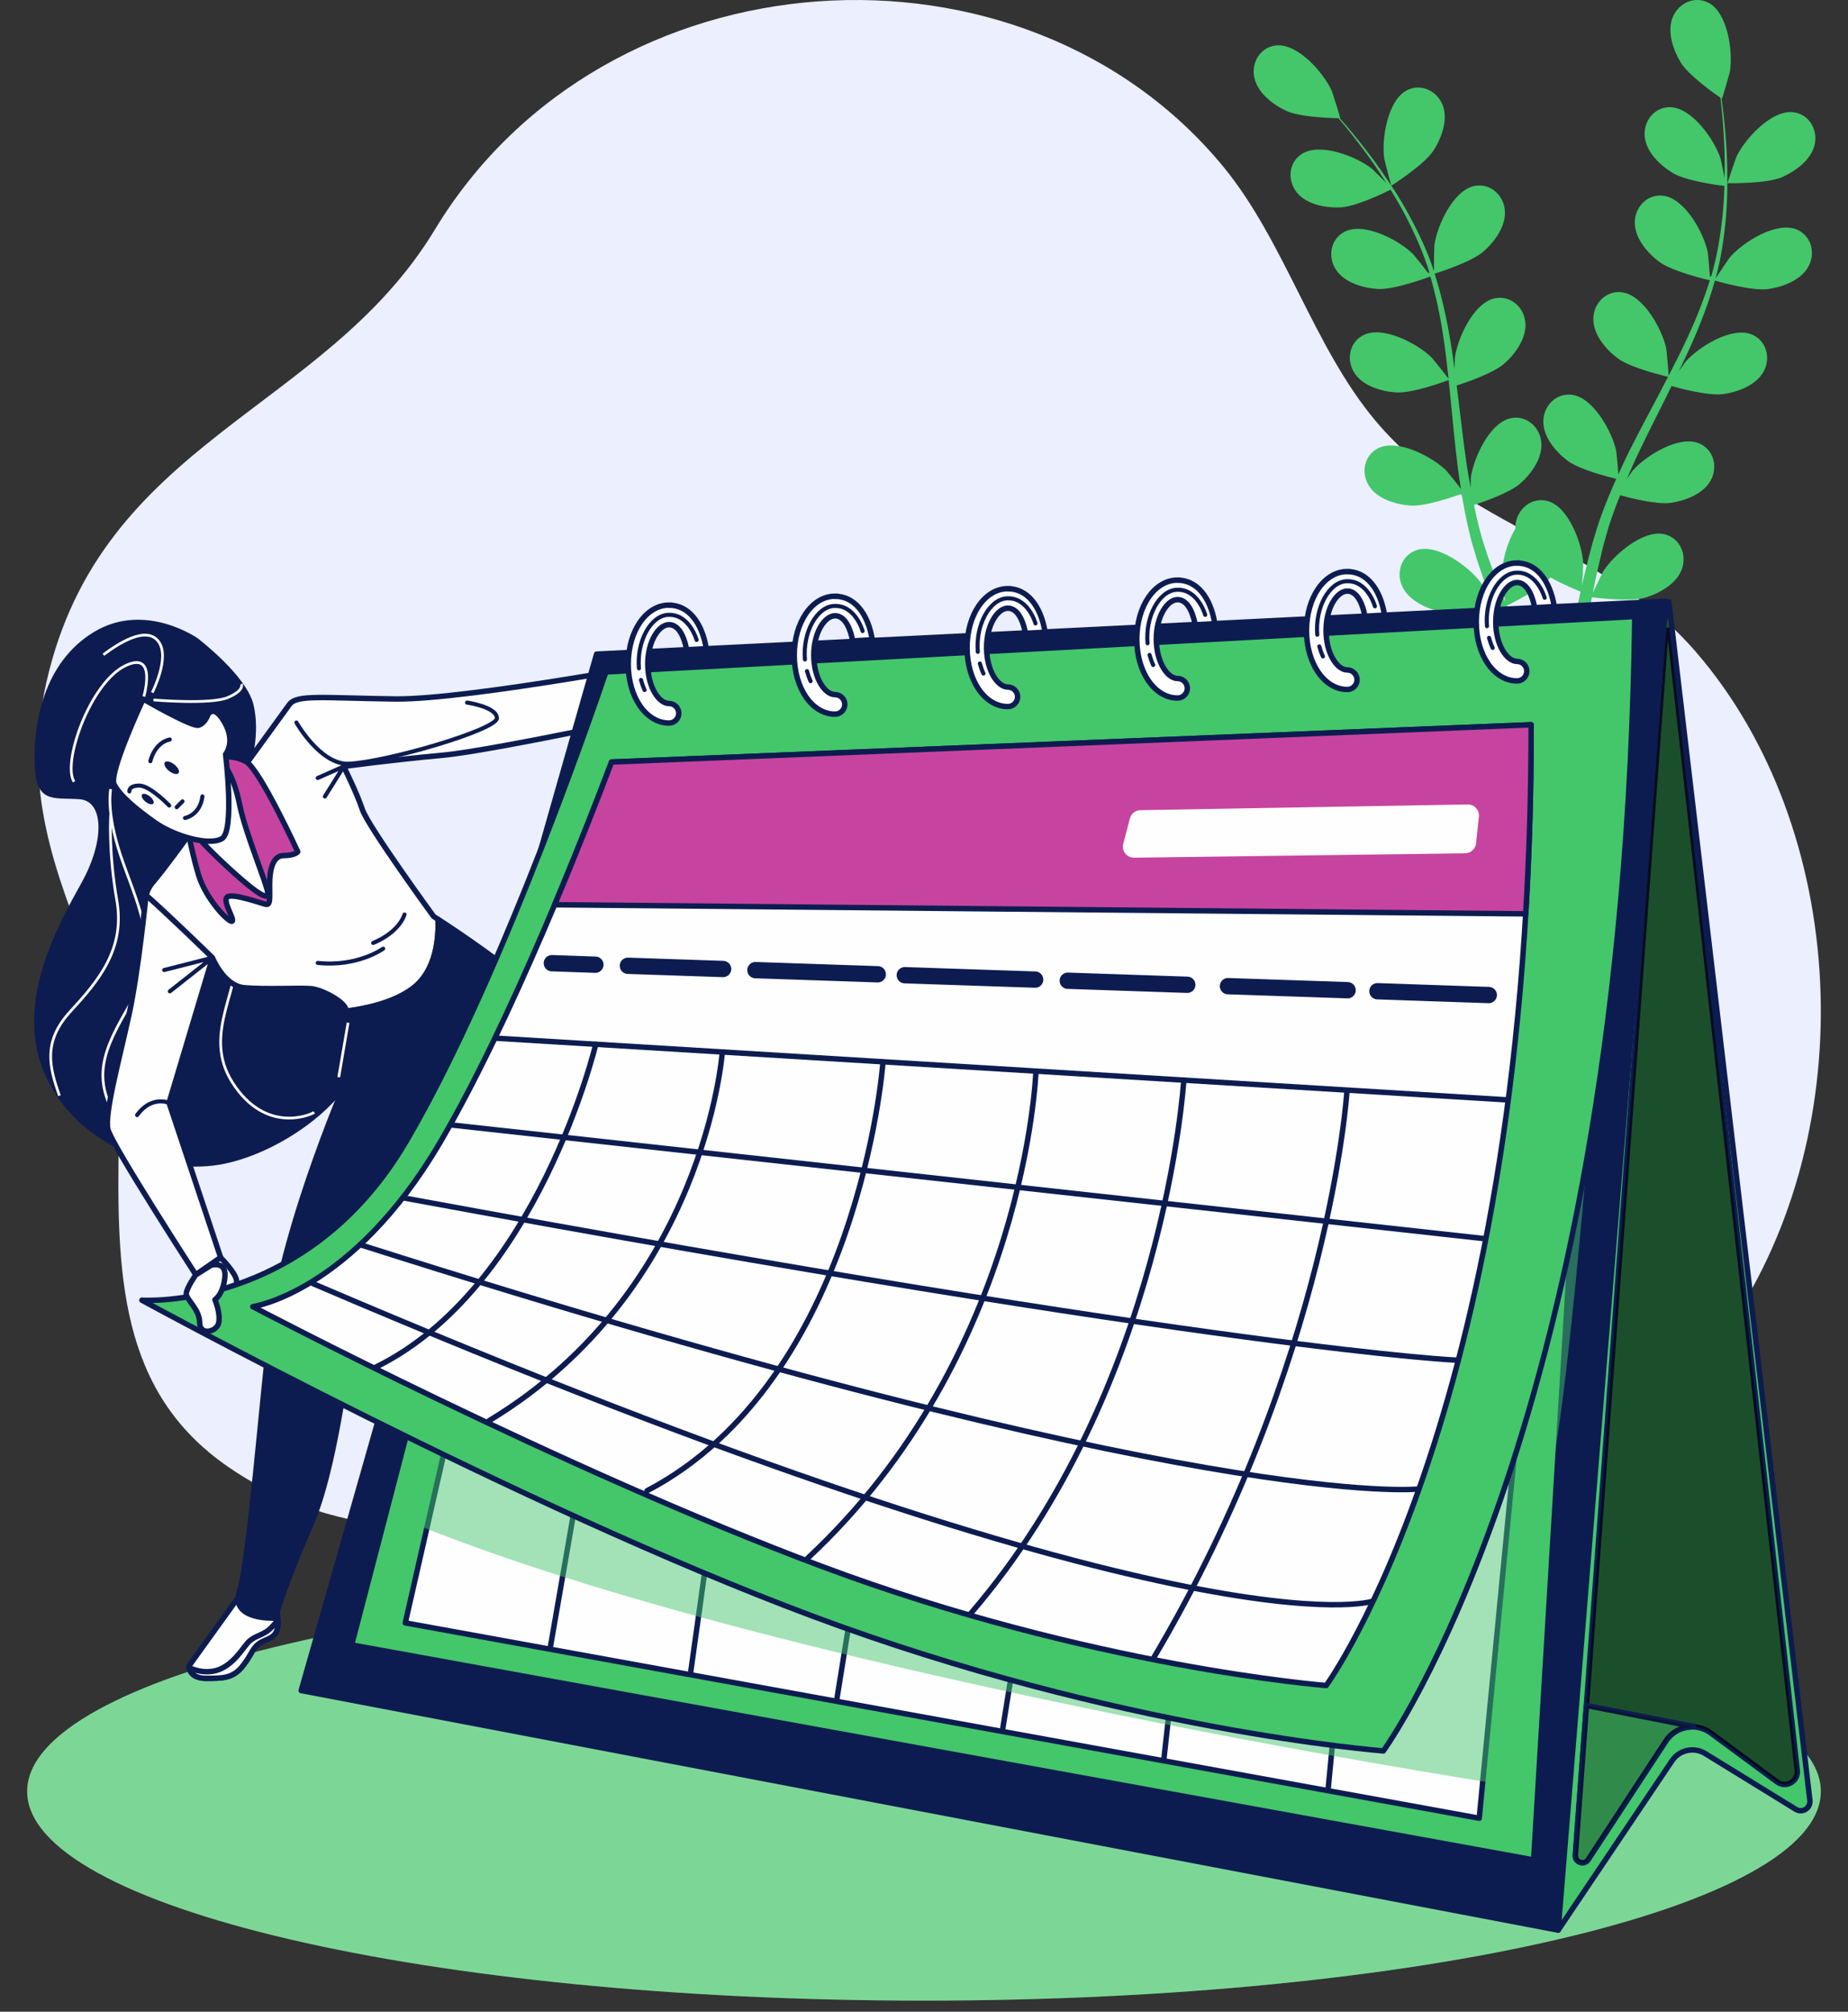 <svg width="340" height="370" viewBox="0 0 340 370" fill="none" xmlns="http://www.w3.org/2000/svg">
<rect x="0" y="0" width="340" height="370" fill="#333333" stroke="none"/>
<g clip-path="url(#clip0_568_18299)">
<path d="M20.738 192.761C19.709 186.383 17.984 180.194 15.57 174.114C9.106 157.815 4.432 143.556 8.555 125.396C18.656 80.947 59.74 75.753 80.007 42.23C111.339 -9.573 188.324 -14.071 225.099 30.697C236.374 44.419 241.656 63.802 253.053 77.375C269.844 97.376 294.785 99.963 312.022 119.913C340.138 152.462 342.868 207.618 317.911 244.216C291.561 282.864 254.349 276.525 218.213 268.306C200.433 264.266 181.949 259.888 163.829 262.992C125.166 269.61 79.335 295.68 41.871 269.719C21.921 255.898 21.41 234.315 21.872 209.16C21.977 203.528 21.597 198.075 20.738 192.761Z" fill="#EBEFFE"/>
<path d="M170 367.963C78.873 367.963 5 350.734 5 329.481C5 308.229 78.873 291 170 291C261.127 291 335 308.229 335 329.481C335 350.734 261.127 367.963 170 367.963Z" fill="#44C66B"/>
<path opacity="0.3" d="M170 367.963C78.873 367.963 5 350.734 5 329.481C5 308.229 78.873 291 170 291C261.127 291 335 308.229 335 329.481C335 350.734 261.127 367.963 170 367.963Z" fill="#FEFEFF"/>
<path d="M333.855 26.651C334.507 23.927 332.903 21.041 330.01 20.65C325.997 20.105 321.07 25.492 319.512 28.753C319.374 29.037 317.778 33.688 317.847 33.688C317.847 33.688 324.961 33.849 327.861 32.583C330.332 31.5 333.187 29.436 333.855 26.658V26.651ZM230.781 14.288C231.372 17.082 234.165 19.223 236.613 20.374C239.115 21.548 244.847 21.724 246.267 21.747C247.042 22.66 247.855 23.65 248.738 24.755C250.265 26.72 251.976 28.953 253.664 31.5C254.117 32.176 254.577 32.928 255.038 33.642C254.017 32.59 252.59 31.178 252.437 31.055C249.613 28.799 242.821 26.114 239.453 28.347C237.02 29.958 236.844 33.266 238.616 35.429C240.427 37.639 243.896 38.253 246.597 38.146C249.413 38.031 254.693 35.468 255.844 34.892C256.834 36.496 257.816 38.169 258.737 39.965C260.333 43.072 261.868 46.464 262.98 50.117C262.865 50.178 262.888 50.163 262.773 50.224C261.944 49.142 260.156 46.909 259.987 46.74C257.424 44.193 250.979 40.77 247.38 42.627C244.786 43.963 244.241 47.224 245.768 49.572C247.326 51.966 250.702 52.956 253.396 53.148C256.496 53.363 262.919 50.946 263.157 50.854C264.154 54.276 264.922 57.86 265.489 61.543C265.904 64.213 266.218 66.938 266.51 69.669C265.95 68.894 263.602 65.963 263.41 65.771C260.847 63.224 254.401 59.801 250.802 61.658C248.208 62.993 247.663 66.255 249.191 68.603C250.748 70.997 254.125 71.987 256.818 72.179C259.849 72.394 266.011 70.099 266.525 69.9C266.656 71.143 266.794 72.378 266.909 73.629C267.308 77.696 267.684 81.771 268.183 85.784C268.352 87.173 268.574 88.539 268.789 89.905C267.914 88.769 266.28 86.736 266.119 86.575C263.556 84.027 257.11 80.605 253.511 82.462C250.917 83.797 250.372 87.066 251.899 89.406C253.457 91.8 256.834 92.79 259.527 92.982C262.236 93.174 267.454 91.355 268.92 90.826C269.296 93.097 269.718 95.346 270.24 97.533C270.485 98.477 270.677 99.451 270.961 100.334C271.229 101.239 271.498 102.129 271.759 103.012C272.373 104.823 272.933 106.503 273.547 108.176C273.854 109.02 274.153 109.811 274.46 110.632C273.746 109.35 272.58 107.332 272.45 107.163C270.301 104.255 264.446 99.896 260.609 101.185C257.846 102.114 256.811 105.26 257.969 107.808C259.151 110.409 262.336 111.898 264.968 112.496C267.868 113.149 274.099 111.883 274.867 111.729C275.626 113.732 276.378 115.666 277.123 117.469C279.456 123.178 281.612 127.836 283.17 131.082C283.254 131.266 283.339 131.428 283.423 131.604H272.074L275.987 208.042C276.286 213.851 281.082 218.409 286.899 218.409C292.716 218.409 297.512 213.851 297.811 208.042L301.725 131.604H289.539C289.593 131.075 289.654 130.514 289.731 129.885C290.137 126.355 290.79 121.306 291.856 115.297C292.156 113.563 292.509 111.729 292.885 109.849C293.667 109.956 299.967 110.747 302.807 109.88C305.385 109.089 308.455 107.37 309.437 104.685C310.396 102.06 309.13 98.998 306.306 98.277C302.385 97.279 296.867 102.06 294.941 105.122C294.818 105.322 293.621 107.8 293.038 109.074C293.268 107.938 293.499 106.81 293.759 105.629C294.12 103.933 294.557 102.152 294.972 100.418C295.217 99.528 295.471 98.63 295.724 97.725C295.962 96.804 296.299 95.96 296.583 95.054C297.028 93.742 297.558 92.414 298.08 91.087C299.783 91.563 304.817 92.859 307.403 92.484C310.074 92.092 313.373 90.857 314.747 88.355C316.098 85.899 315.307 82.692 312.621 81.548C308.892 79.968 302.715 83.858 300.351 86.59C300.274 86.682 299.837 87.311 299.323 88.063C299.875 86.782 300.42 85.5 301.019 84.227C302.722 80.597 304.572 76.96 306.406 73.299C306.789 72.54 307.158 71.772 307.541 71.005C308.976 71.412 314.409 72.87 317.126 72.478C319.796 72.087 323.096 70.851 324.47 68.342C325.82 65.886 325.03 62.679 322.344 61.535C318.615 59.955 312.437 63.845 310.074 66.577C309.989 66.677 309.467 67.429 308.884 68.273C309.851 66.27 310.795 64.267 311.67 62.249C313.197 58.719 314.517 55.159 315.514 51.606C316.021 51.751 322.359 53.593 325.375 53.156C328.046 52.764 331.345 51.529 332.719 49.027C334.069 46.572 333.279 43.364 330.593 42.221C326.864 40.64 320.686 44.531 318.323 47.262C318.154 47.454 316.282 50.194 315.645 51.191C315.652 51.153 315.676 51.107 315.683 51.061C316.696 47.324 317.21 43.633 317.525 40.11C317.84 36.596 317.84 33.258 317.763 30.188C317.694 27.111 317.433 24.31 317.187 21.824C317.041 20.481 316.888 19.253 316.727 18.118C316.742 18.125 316.796 18.164 316.796 18.164C316.857 18.202 318.216 13.475 318.269 13.168C318.868 9.6 317.916 2.363 314.325 0.506C311.731 -0.836 308.762 0.614 307.733 3.215C306.682 5.87 307.833 9.201 309.237 11.503C310.68 13.866 315.361 17.174 316.535 17.972C316.673 19.161 316.811 20.435 316.934 21.847C317.126 24.326 317.318 27.134 317.325 30.188C317.325 31.002 317.302 31.884 317.287 32.728C317.011 31.293 316.604 29.321 316.543 29.137C315.43 25.699 311.255 19.706 307.204 19.714C304.288 19.714 302.316 22.377 302.6 25.154C302.891 27.994 305.446 30.419 307.756 31.815C310.166 33.273 315.99 34.048 317.264 34.202C317.203 36.089 317.103 38.023 316.88 40.034C316.497 43.51 315.906 47.186 314.824 50.846C314.701 50.831 314.724 50.838 314.594 50.823C314.501 49.465 314.241 46.618 314.194 46.38C313.465 42.842 309.974 36.427 305.945 35.99C303.045 35.675 300.789 38.1 300.773 40.893C300.75 43.748 303.022 46.441 305.17 48.083C307.641 49.979 314.333 51.498 314.578 51.552C313.527 54.951 312.184 58.366 310.626 61.758C309.498 64.213 308.263 66.662 306.997 69.102C306.958 68.142 306.621 64.405 306.567 64.137C305.838 60.599 302.346 54.184 298.318 53.747C295.417 53.432 293.161 55.857 293.146 58.65C293.122 61.505 295.394 64.198 297.543 65.84C299.952 67.69 306.36 69.178 306.897 69.301C306.321 70.406 305.753 71.519 305.163 72.624C303.252 76.238 301.318 79.845 299.515 83.467C298.893 84.725 298.325 85.984 297.75 87.242C297.65 85.815 297.404 83.214 297.366 82.991C296.637 79.454 293.146 73.038 289.117 72.601C286.216 72.286 283.96 74.711 283.945 77.504C283.922 80.359 286.193 83.052 288.342 84.695C290.49 86.344 295.854 87.71 297.366 88.071C296.422 90.174 295.54 92.276 294.765 94.394C294.45 95.315 294.074 96.228 293.821 97.134C293.545 98.032 293.276 98.929 293.007 99.812C292.516 101.661 292.056 103.372 291.649 105.107C291.434 105.982 291.258 106.81 291.058 107.662C291.173 106.196 291.312 103.871 291.296 103.664C291.112 100.057 288.633 93.189 284.72 92.146C281.904 91.394 279.302 93.45 278.865 96.213C278.811 96.566 278.788 96.919 278.796 97.272C277.1 100.019 276.248 103.917 276.302 106.319C276.302 106.549 276.678 109.281 276.9 110.662C276.471 109.588 276.033 108.522 275.603 107.393C274.967 105.774 274.353 104.048 273.746 102.375C273.462 101.5 273.179 100.61 272.887 99.712C272.58 98.814 272.388 97.924 272.127 97.011C271.774 95.676 271.483 94.271 271.191 92.875C272.872 92.33 277.79 90.642 279.74 88.9C281.75 87.104 283.822 84.25 283.584 81.403C283.354 78.617 280.929 76.369 278.059 76.898C274.076 77.635 271.076 84.288 270.608 87.872C270.593 87.987 270.577 88.754 270.562 89.667C270.316 88.294 270.063 86.928 269.856 85.531C269.273 81.564 268.812 77.512 268.321 73.445C268.221 72.601 268.106 71.757 267.999 70.905C269.418 70.452 274.759 68.672 276.801 66.846C278.811 65.05 280.883 62.195 280.645 59.348C280.415 56.563 277.99 54.315 275.12 54.844C271.137 55.581 268.137 62.234 267.669 65.817C267.653 65.948 267.63 66.861 267.615 67.889C267.324 65.687 267.001 63.492 266.61 61.328C265.935 57.537 265.067 53.846 263.947 50.332C264.446 50.178 270.754 48.214 273.025 46.188C275.036 44.392 277.107 41.538 276.87 38.691C276.639 35.905 274.214 33.657 271.345 34.186C267.362 34.923 264.361 41.576 263.893 45.16C263.863 45.413 263.809 48.728 263.832 49.917C263.817 49.879 263.809 49.833 263.794 49.787C262.581 46.111 260.97 42.75 259.281 39.635C257.609 36.527 255.767 33.741 254.002 31.224C252.245 28.7 250.487 26.497 248.914 24.564C248.055 23.52 247.249 22.584 246.482 21.724C246.497 21.724 246.566 21.724 246.566 21.724C246.643 21.724 245.162 17.036 245.039 16.744C243.566 13.444 238.785 7.927 234.764 8.357C231.863 8.671 230.183 11.518 230.758 14.258L230.781 14.288ZM277.207 111.414C277.898 111.077 283.2 108.452 285.272 106.212C287.651 107.539 290.337 108.629 290.805 108.813C290.337 110.9 289.892 112.934 289.524 114.845C288.319 120.892 287.551 125.972 287.06 129.54C286.953 130.299 286.868 130.975 286.792 131.596H286.523C286.255 131.075 285.963 130.507 285.633 129.87C284.021 126.701 281.788 122.127 279.356 116.533C278.65 114.921 277.929 113.195 277.207 111.422V111.414ZM255.997 34.14C255.936 34.179 254.708 29.421 254.662 29.106C254.163 25.523 255.306 18.317 258.951 16.552C261.576 15.286 264.515 16.813 265.466 19.438C266.441 22.123 265.206 25.415 263.74 27.687C262.021 30.349 256.005 34.133 255.997 34.14Z" fill="#44C66B"/>
<path d="M36.166 117.873C36.166 117.873 44.954 124.594 46.167 129.77C47.371 134.946 45.826 140.464 44.792 143.735C43.759 147.015 43.588 162.876 53.239 169.939C62.891 177.011 67.204 184.074 66.171 192.871C65.137 201.66 52.035 211.32 41.171 213.558C30.307 215.795 14.967 210.799 8.929 197.868C2.89 184.937 10.995 170.631 15.479 162.525C19.964 154.42 19.613 146.835 14.617 146.494C9.62 146.152 7.032 147.356 6.862 140.284C6.691 133.212 8.416 122.177 17.555 116.66C26.694 111.142 36.175 117.864 36.175 117.864L36.166 117.873Z" fill="#0D1C50" stroke="#0D1C50" stroke-linecap="round" stroke-linejoin="round"/>
<path d="M57.805 204.589C56.906 205.191 48.819 208.48 42.825 199.198C36.831 189.915 44.999 181.342 43.427 173.138" stroke="#FEFEFF" stroke-width="0.5" stroke-miterlimit="10"/>
<path d="M26.344 128.557C26.344 128.557 29.148 119.499 23.064 122.438C16.549 125.583 11.382 140.41 13.629 143.78" stroke="#FEFEFF" stroke-width="0.5" stroke-miterlimit="10"/>
<path d="M28.007 127.389C28.007 127.389 31.377 120.874 29.13 117.953C26.884 115.033 21.716 118.403 19.021 120.425" stroke="#FEFEFF" stroke-width="0.5" stroke-miterlimit="10"/>
<path d="M20.368 145.137C20.368 145.137 19.469 149.18 22.165 157.268C24.861 165.356 29.803 174.566 24.861 183.103C19.918 191.64 16.099 197.481 21.715 206.018" stroke="#FEFEFF" stroke-width="0.5" stroke-miterlimit="10"/>
<path d="M20.368 149.854C20.368 149.854 19.919 156.594 21.491 165.58C23.064 174.566 18.121 180.407 12.954 186.024C7.787 191.64 9.135 196.358 10.932 201.525" stroke="#FEFEFF" stroke-width="0.5" stroke-miterlimit="10"/>
<path d="M28.23 128.737C28.23 128.737 38.789 129.636 41.934 128.288C45.079 126.94 44.405 125.816 44.405 125.816" stroke="#FEFEFF" stroke-width="0.5" stroke-miterlimit="10"/>
<path d="M26.864 164.628C26.864 164.628 25.489 178.592 23.728 186.671C21.966 194.75 19.163 204.94 19.864 207.753C20.564 210.565 36.03 234.459 36.03 234.459L40.595 231.296L31.105 202.828L39.094 176.139C39.094 176.139 31.752 165.419 26.864 164.619V164.628Z" fill="#FEFEFF" stroke="#0D1C50" stroke-linecap="round" stroke-linejoin="round"/>
<path d="M28.059 162.354C30.297 159.766 35.132 153.045 35.132 153.045L42.716 144.077C42.716 144.077 51.855 131.487 53.23 129.591C54.605 127.695 59.268 128.387 72.712 128.557C86.164 128.728 126.952 120.973 126.952 120.973L128.327 129.941C128.327 129.941 90.981 138.038 81.5 138.901C72.02 139.763 63.222 140.967 63.222 140.967C63.222 140.967 65.64 145.793 66.673 148.902C67.706 152.002 79.775 168.555 79.775 168.555C79.775 168.555 80.071 168.744 80.584 169.076C80.718 172.078 80.431 178.449 75.947 181.81C72.478 184.416 67.392 185.512 63.734 185.97C63.672 185.763 63.618 185.584 63.564 185.458C63.043 184.083 59.25 182.007 57.184 181.837C55.117 181.666 48.737 182.007 44.944 181.666C41.152 181.324 39.085 176.148 39.085 176.148C39.085 176.148 30.71 167.971 26.855 164.628C27.143 163.738 27.52 162.975 28.05 162.354H28.059Z" fill="#FEFEFF" stroke="#0D1C50" stroke-linecap="round" stroke-linejoin="round"/>
<path d="M58.461 143.088L63.232 140.976L59.773 146.494" stroke="#0D1C50" stroke-width="0.75" stroke-linecap="round" stroke-linejoin="round"/>
<path d="M70.492 174.486C70.492 174.486 65.783 177.892 58.46 177.101" stroke="#0D1C50" stroke-width="0.75" stroke-linecap="round" stroke-linejoin="round"/>
<path d="M74.418 168.205C74.418 168.205 73.636 171.341 68.658 173.435" stroke="#0D1C50" stroke-width="0.75" stroke-linecap="round" stroke-linejoin="round"/>
<path d="M31.106 202.837C31.106 202.837 27.845 201.435 25.23 205.093" stroke="#0D1C50" stroke-width="0.75" stroke-linecap="round" stroke-linejoin="round"/>
<path d="M30.206 178.413L39.094 176.148L31.249 182.331" stroke="#0D1C50" stroke-width="0.75" stroke-linecap="round" stroke-linejoin="round"/>
<path d="M54.533 132.889C54.533 132.889 58.981 140.734 64.211 140.473C71.319 140.114 91.421 134.192 91.421 132.098C91.421 130.004 85.93 129.222 85.93 129.222" stroke="#0D1C50" stroke-width="0.75" stroke-linecap="round" stroke-linejoin="round"/>
<path d="M39.094 139.422C39.094 139.422 42.716 138.559 45.304 140.114C47.892 141.668 54.784 156.666 54.784 156.666C54.784 156.666 54.263 157.358 52.196 157.358C50.129 157.358 49.608 160.117 49.608 162.705C49.608 165.293 49.779 166.497 48.916 166.326C48.053 166.156 42.877 164.26 41.844 164.952C40.811 165.643 43.219 169.085 42.707 169.436C42.186 169.777 37.881 165.473 36.497 160.818C35.113 156.163 33.739 149.271 34.08 146.512C34.422 143.753 36.668 140.132 39.076 139.44L39.094 139.422Z" fill="#C6449F" stroke="#0D1C50" stroke-linecap="round" stroke-linejoin="round"/>
<path d="M36.164 153.737C36.164 153.737 38.231 156.154 42.203 159.775C46.166 163.397 49.446 165.985 49.275 164.26C49.104 162.534 45.141 153.224 44.099 148.057C43.065 142.881 41.169 139.44 39.102 139.44C37.036 139.44 32.552 149.954 36.173 153.746L36.164 153.737Z" fill="#FEFEFF" stroke="#0D1C50" stroke-linecap="round" stroke-linejoin="round"/>
<path d="M38.231 131.496C38.231 131.496 37.709 133.051 36.505 133.392C35.301 133.733 26.333 128.566 26.333 128.566C26.333 128.566 19.953 142.189 20.986 144.256C22.02 146.323 25.12 148.911 28.57 151.328C32.021 153.746 38.401 155.642 40.81 154.258C43.227 152.883 41.502 138.739 41.502 138.739C41.502 138.739 43.398 136.501 41.331 132.88C39.264 129.258 38.231 131.505 38.231 131.505V131.496Z" fill="#FEFEFF" stroke="#0D1C50" stroke-linecap="round" stroke-linejoin="round"/>
<path d="M23.799 145.559C23.799 145.559 23.646 144.49 25.632 144.49C27.618 144.49 31.132 148.156 31.132 148.156" stroke="#0D1C50" stroke-width="0.75" stroke-linecap="round" stroke-linejoin="round"/>
<path d="M32.506 148.462L33.575 147.393" stroke="#0D1C50" stroke-width="0.75" stroke-linecap="round" stroke-linejoin="round"/>
<path d="M34.035 150.448C34.035 150.448 36.785 149.989 37.243 146.476" stroke="#0D1C50" stroke-width="0.75" stroke-linecap="round" stroke-linejoin="round"/>
<path d="M27.664 140.006C27.664 140.006 28.347 136.654 31.24 136.007" stroke="#0D1C50" stroke-width="0.75" stroke-linecap="round" stroke-linejoin="round"/>
<path d="M31.113 141.803C31.805 142.351 32.587 142.531 32.847 142.199C33.108 141.866 32.758 141.156 32.066 140.608C31.374 140.06 30.592 139.88 30.331 140.213C30.071 140.545 30.421 141.255 31.113 141.803Z" fill="#0D1C50"/>
<path d="M26.782 147.464C27.357 147.923 27.995 148.066 28.211 147.788C28.426 147.518 28.139 146.925 27.564 146.467C26.988 146.009 26.351 145.865 26.135 146.143C25.919 146.422 26.207 147.006 26.782 147.464Z" fill="#0D1C50"/>
<path d="M43.56 294.191L34.745 306.439C34.745 306.439 34.745 308.685 37.89 308.685C41.035 308.685 42.833 308.685 44.63 306.439C46.427 304.192 46.427 302.844 48.224 301.946C50.022 301.047 51.819 301.047 50.92 296.105C50.022 291.162 43.56 294.191 43.56 294.191Z" fill="#FEFEFF" stroke="#0D1C50" stroke-linecap="round" stroke-linejoin="round"/>
<path d="M34.781 306.717C35.877 307.212 37.486 307.688 39.238 307.373C42.419 306.807 44.351 303.617 45.492 302.26C46.633 300.894 48.107 300.894 49.473 299.762C50.21 299.151 50.776 298.414 51.145 297.857C51.333 301.056 49.779 301.173 48.233 301.946C46.436 302.844 46.436 304.192 44.639 306.439C42.841 308.685 41.044 308.685 37.899 308.685C35.446 308.685 34.907 307.328 34.79 306.726L34.781 306.717Z" fill="#FEFEFF" stroke="#0D1C50" stroke-linecap="round" stroke-linejoin="round"/>
<path d="M44.063 292.636C45.87 287.217 48.422 254.966 49.752 244.749C52.465 223.972 64.435 197.005 64.435 197.005L63.743 185.97C67.4 185.512 72.487 184.415 75.955 181.809C80.43 178.449 80.727 172.077 80.592 169.076C82.866 170.55 89.542 174.953 95.302 179.59C102.375 185.278 107.2 205.452 108.575 211.832C109.95 218.212 111.505 237.002 111.505 237.002C111.505 237.002 123.914 241.828 128.92 248.729C133.916 255.622 149.094 271.141 149.094 271.141L147.719 276.317C147.719 276.317 143.064 273.037 139.101 269.937C135.138 266.837 104.271 249.592 102.204 248.388C100.137 247.184 97.72 244.766 94.961 237.874C93.954 235.349 92.526 231.215 91.133 226.992L86.343 212.021L81.733 208.103C77.186 220.387 66.619 244.093 65.118 247.471C63.312 251.533 61.955 269.604 56.985 280.891C52.016 292.178 50.659 297.605 50.659 297.605C50.659 297.605 42.257 298.064 44.063 292.645V292.636Z" fill="#0D1C50" stroke="#0D1C50" stroke-linecap="round" stroke-linejoin="round"/>
<path d="M64.04 188.1L62.324 198.119" stroke="#FEFEFF" stroke-width="0.5" stroke-miterlimit="10"/>
<path d="M307.044 110.702L332.987 331.133C333.158 332.544 331.612 333.532 330.408 332.786L313.73 322.524C311.672 321.257 308.976 321.841 307.628 323.845L286.681 355L277.929 223.946L307.053 110.711L307.044 110.702Z" fill="#44C66B" stroke="#0D1C50" stroke-linecap="round" stroke-linejoin="round"/>
<path d="M307.214 116.246L330.668 325.606C330.893 327.637 328.601 328.958 326.957 327.745L314.763 318.741C312.085 316.764 308.293 317.447 306.468 320.224L292.198 342.006C291.471 343.12 289.736 342.527 289.835 341.206L306.477 116.255C306.513 115.806 307.16 115.797 307.214 116.237V116.246Z" fill="#44C66B" stroke="#0D1C50" stroke-linecap="round" stroke-linejoin="round"/>
<path opacity="0.6" d="M306.873 113.218L330.668 325.615C330.893 327.646 328.601 328.967 326.957 327.754L314.763 318.75C312.085 316.773 308.293 317.456 306.468 320.232L292.198 342.015C291.471 343.129 289.736 342.536 289.835 341.215L306.702 113.227C306.702 113.119 306.864 113.119 306.873 113.227V113.218Z" fill="black"/>
<path d="M311.223 317.618C309.372 317.654 307.574 318.561 306.478 320.233L292.208 342.015C291.48 343.129 289.746 342.536 289.845 341.215L291.885 313.682L311.528 317.528C311.429 317.546 311.331 317.582 311.232 317.627L311.223 317.618Z" fill="#44C66B" stroke="#0D1C50" stroke-linecap="round" stroke-linejoin="round"/>
<path opacity="0.3" d="M311.223 317.618C309.372 317.654 307.574 318.561 306.478 320.233L292.208 342.015C291.48 343.129 289.746 342.536 289.845 341.215L291.885 313.682L311.528 317.528C311.429 317.546 311.331 317.582 311.232 317.627L311.223 317.618Z" fill="black"/>
<path d="M306.505 110.576L286.672 355L55.413 310.932L109.762 120.308L306.505 110.576Z" fill="#0D1C50" stroke="#0D1C50" stroke-linecap="round" stroke-linejoin="round"/>
<path d="M295.784 115.842L282.161 342.078L64.696 302.539L110.534 126.778L295.784 115.842Z" fill="#44C66B" stroke="#0D1C50" stroke-linecap="round" stroke-linejoin="round"/>
<path d="M282.493 227.181L272.15 334.413L74.562 298.486L92.921 217.889L282.493 227.181Z" fill="#FEFEFF" stroke="#0D1C50" stroke-linecap="round" stroke-linejoin="round"/>
<path d="M244.356 329.075L247.636 294.631" stroke="#0D1C50" stroke-linecap="round" stroke-linejoin="round"/>
<path d="M214.116 323.746L217.288 295.035" stroke="#0D1C50" stroke-linecap="round" stroke-linejoin="round"/>
<path d="M184.481 318.004L188.165 295.035" stroke="#0D1C50" stroke-linecap="round" stroke-linejoin="round"/>
<path d="M153.927 312.765L158.33 285.384" stroke="#0D1C50" stroke-linecap="round" stroke-linejoin="round"/>
<path d="M127.022 307.913L130.77 281.188" stroke="#0D1C50" stroke-linecap="round" stroke-linejoin="round"/>
<path d="M101.223 303.141L106.804 271.006" stroke="#0D1C50" stroke-linecap="round" stroke-linejoin="round"/>
<path d="M40.594 231.305C40.594 231.305 43.344 234.073 43.523 235.511C43.703 236.949 42.266 241.28 42.266 241.28L37.943 241.999L36.029 234.46L40.594 231.296V231.305Z" fill="#FEFEFF" stroke="#0D1C50" stroke-linecap="round" stroke-linejoin="round"/>
<g style="mix-blend-mode:multiply" opacity="0.49">
<path d="M294.688 178.35C294.688 178.35 290.123 244.048 285.926 268.005C281.729 291.971 273.947 327.817 273.947 327.817C273.947 327.817 139.155 306.942 72.657 278.788L78.049 253.025L294.688 178.35Z" fill="#44C66B"/>
</g>
<path d="M300.78 113.389L111.468 123.588C111.468 123.588 93.038 178.808 74.697 209.99C56.356 241.172 26.109 239.141 26.109 239.141C26.109 239.141 95.482 277.072 149.516 297.255C205.751 318.264 254.51 322.039 254.51 322.039C254.51 322.039 298.938 261.355 300.771 113.38L300.78 113.389Z" fill="#44C66B" stroke="#0D1C50" stroke-linecap="round" stroke-linejoin="round"/>
<path d="M279.106 103.558C282.629 103.558 285.163 106.676 285.963 111.564L282.359 111.762C281.802 108.941 280.697 107.143 279.106 107.143C277.255 107.143 275.197 110.127 275.197 114.395C275.197 118.664 277.255 121.647 279.106 121.647C280.095 121.647 280.904 122.456 280.904 123.444C280.904 124.433 280.095 125.241 279.106 125.241C274.901 125.241 271.603 120.479 271.603 114.395C271.603 108.312 274.901 103.549 279.106 103.549V103.558Z" fill="#FEFEFF" stroke="#0D1C50" stroke-miterlimit="10"/>
<path d="M273.957 117.316C274.128 117.936 274.343 118.556 274.622 119.167" stroke="#0D1C50" stroke-width="0.75" stroke-linecap="round" stroke-linejoin="round"/>
<path d="M284.192 109.947C284.192 109.947 282.835 105.067 278.864 105.337C275.727 105.553 273.157 110.198 273.58 115.168" stroke="#0D1C50" stroke-width="0.75" stroke-linecap="round" stroke-linejoin="round"/>
<path d="M247.88 105.13C251.402 105.13 253.937 108.249 254.736 113.137L251.133 113.335C250.576 110.513 249.47 108.716 247.88 108.716C246.029 108.716 243.971 111.699 243.971 115.968C243.971 120.236 246.029 123.219 247.88 123.219C248.868 123.219 249.677 124.028 249.677 125.017C249.677 126.005 248.868 126.814 247.88 126.814C243.674 126.814 240.376 122.051 240.376 115.968C240.376 109.884 243.674 105.121 247.88 105.121V105.13Z" fill="#FEFEFF" stroke="#0D1C50" stroke-miterlimit="10"/>
<path d="M242.731 118.888C242.901 119.508 243.117 120.128 243.396 120.739" stroke="#0D1C50" stroke-width="0.75" stroke-linecap="round" stroke-linejoin="round"/>
<path d="M252.966 111.52C252.966 111.52 251.609 106.64 247.637 106.91C244.501 107.125 241.931 111.771 242.353 116.741" stroke="#0D1C50" stroke-width="0.75" stroke-linecap="round" stroke-linejoin="round"/>
<path d="M216.652 106.703C220.175 106.703 222.709 109.821 223.509 114.71L219.905 114.907C219.348 112.086 218.243 110.288 216.652 110.288C214.801 110.288 212.743 113.272 212.743 117.54C212.743 121.809 214.801 124.792 216.652 124.792C217.641 124.792 218.45 125.601 218.45 126.589C218.45 127.578 217.641 128.386 216.652 128.386C212.447 128.386 209.149 123.624 209.149 117.54C209.149 111.457 212.447 106.694 216.652 106.694V106.703Z" fill="#FEFEFF" stroke="#0D1C50" stroke-miterlimit="10"/>
<path d="M211.503 120.461C211.674 121.081 211.889 121.701 212.168 122.312" stroke="#0D1C50" stroke-width="0.75" stroke-linecap="round" stroke-linejoin="round"/>
<path d="M221.738 113.092C221.738 113.092 220.381 108.212 216.409 108.482C213.273 108.698 210.703 113.343 211.126 118.313" stroke="#0D1C50" stroke-width="0.75" stroke-linecap="round" stroke-linejoin="round"/>
<path d="M185.426 108.276C188.948 108.276 191.482 111.394 192.282 116.282L188.679 116.48C188.122 113.658 187.016 111.861 185.426 111.861C183.575 111.861 181.517 114.844 181.517 119.113C181.517 123.381 183.575 126.365 185.426 126.365C186.414 126.365 187.223 127.174 187.223 128.162C187.223 129.15 186.414 129.959 185.426 129.959C181.22 129.959 177.922 125.197 177.922 119.113C177.922 113.029 181.22 108.267 185.426 108.267V108.276Z" fill="#FEFEFF" stroke="#0D1C50" stroke-miterlimit="10"/>
<path d="M180.275 122.033C180.446 122.653 180.662 123.274 180.94 123.885" stroke="#0D1C50" stroke-width="0.75" stroke-linecap="round" stroke-linejoin="round"/>
<path d="M190.512 114.665C190.512 114.665 189.155 109.785 185.183 110.055C182.047 110.271 179.477 114.916 179.899 119.886" stroke="#0D1C50" stroke-width="0.75" stroke-linecap="round" stroke-linejoin="round"/>
<path d="M153.631 109.668C157.153 109.668 159.688 112.787 160.487 117.675L156.884 117.873C156.327 115.051 155.221 113.254 153.631 113.254C151.78 113.254 149.722 116.237 149.722 120.506C149.722 124.774 151.78 127.758 153.631 127.758C154.619 127.758 155.428 128.566 155.428 129.555C155.428 130.543 154.619 131.352 153.631 131.352C149.425 131.352 146.127 126.589 146.127 120.506C146.127 114.422 149.425 109.659 153.631 109.659V109.668Z" fill="#FEFEFF" stroke="#0D1C50" stroke-miterlimit="10"/>
<path d="M148.472 123.435C148.642 124.055 148.858 124.675 149.137 125.286" stroke="#0D1C50" stroke-width="0.75" stroke-linecap="round" stroke-linejoin="round"/>
<path d="M158.708 116.066C158.708 116.066 157.351 111.187 153.379 111.457C150.243 111.672 147.673 116.318 148.095 121.287" stroke="#0D1C50" stroke-width="0.75" stroke-linecap="round" stroke-linejoin="round"/>
<path d="M123.089 111.304C126.611 111.304 129.146 114.422 129.945 119.311L126.342 119.508C125.785 116.687 124.679 114.889 123.089 114.889C121.238 114.889 119.18 117.873 119.18 122.141C119.18 126.41 121.238 129.393 123.089 129.393C124.077 129.393 124.886 130.202 124.886 131.19C124.886 132.179 124.077 132.988 123.089 132.988C118.883 132.988 115.585 128.225 115.585 122.141C115.585 116.058 118.883 111.295 123.089 111.295V111.304Z" fill="#FEFEFF" stroke="#0D1C50" stroke-miterlimit="10"/>
<path d="M117.931 125.062C118.101 125.682 118.317 126.302 118.596 126.913" stroke="#0D1C50" stroke-width="0.75" stroke-linecap="round" stroke-linejoin="round"/>
<path d="M128.166 117.702C128.166 117.702 126.809 112.822 122.837 113.092C119.701 113.308 117.131 117.954 117.553 122.923" stroke="#0D1C50" stroke-width="0.75" stroke-linecap="round" stroke-linejoin="round"/>
<path d="M36.031 234.468C36.031 234.468 34.27 236.931 34.27 237.982C34.27 239.033 36.732 240.795 36.732 243.257C36.732 245.719 39.895 245.018 40.245 243.257C40.596 241.496 39.545 239.042 39.545 239.042C39.545 239.042 41.018 238.144 41.369 234.981C41.719 231.817 38.844 232.716 38.844 232.716L36.031 234.477V234.468Z" fill="#FEFEFF" stroke="#0D1C50" stroke-linecap="round" stroke-linejoin="round"/>
<path d="M80.962 210.134C93.983 187.983 107.66 153.027 112.521 140.158L281.704 133.302C281.812 258.345 243.998 310.006 243.998 310.006C243.998 310.006 200.909 306.672 151.216 288.107C103.463 270.269 46.509 240.327 46.509 240.327C46.509 240.327 64.76 237.685 80.962 210.134Z" fill="#FEFEFF" stroke="#0D1C50" stroke-linecap="round" stroke-linejoin="round"/>
<path d="M112.521 140.158L281.704 133.302C281.713 145.595 281.353 157.178 280.706 168.079L102.043 166.407C106.671 155.408 110.418 145.721 112.521 140.158Z" fill="#C6449F" stroke="#0D1C50" stroke-linecap="round" stroke-linejoin="round"/>
<path d="M109.538 177.433L101.531 177.155" stroke="#0D1C50" stroke-width="3" stroke-linecap="round" stroke-linejoin="round"/>
<path d="M133.036 178.224L115.522 177.631" stroke="#0D1C50" stroke-width="3" stroke-linecap="round" stroke-linejoin="round"/>
<path d="M161.495 179.194L138.985 178.431" stroke="#0D1C50" stroke-width="3" stroke-linecap="round" stroke-linejoin="round"/>
<path d="M190.449 180.174L166.465 179.365" stroke="#0D1C50" stroke-width="3" stroke-linecap="round" stroke-linejoin="round"/>
<path d="M218.44 181.126L196.451 180.381" stroke="#0D1C50" stroke-width="3" stroke-linecap="round" stroke-linejoin="round"/>
<path d="M247.934 182.124L225.926 181.378" stroke="#0D1C50" stroke-width="3" stroke-linecap="round" stroke-linejoin="round"/>
<path d="M273.904 183.013L253.425 182.312" stroke="#0D1C50" stroke-width="3" stroke-linecap="round" stroke-linejoin="round"/>
<path d="M277.229 202.289L91.099 190.939" stroke="#0D1C50" stroke-linecap="round" stroke-linejoin="round"/>
<path d="M247.816 200.689C247.816 200.689 244.761 250.176 212.132 305.127" stroke="#0D1C50" stroke-linecap="round" stroke-linejoin="round"/>
<path d="M217.795 198.703C217.795 198.703 214.344 255.28 178.579 296.779" stroke="#0D1C50" stroke-linecap="round" stroke-linejoin="round"/>
<path d="M190.594 197.032C190.594 197.032 188.832 249.125 148.592 286.597" stroke="#0D1C50" stroke-linecap="round" stroke-linejoin="round"/>
<path d="M162.404 195.837C162.404 195.837 157.965 253.78 119.046 274.187" stroke="#0D1C50" stroke-linecap="round" stroke-linejoin="round"/>
<path d="M132.892 193.491C132.892 193.491 129.764 237.308 89.956 261.319" stroke="#0D1C50" stroke-linecap="round" stroke-linejoin="round"/>
<path d="M109.61 192.072C109.61 192.072 98.899 237.03 68.93 251.551" stroke="#0D1C50" stroke-linecap="round" stroke-linejoin="round"/>
<path d="M273.148 227.819L83.046 206.908" stroke="#0D1C50" stroke-linecap="round" stroke-linejoin="round"/>
<path d="M268.188 250.176C268.188 250.176 227.598 248.595 74.204 220.315" stroke="#0D1C50" stroke-linecap="round" stroke-linejoin="round"/>
<path d="M261.027 273.864C261.027 273.864 221.497 278.357 66.593 229.032" stroke="#0D1C50" stroke-linecap="round" stroke-linejoin="round"/>
<path d="M252.48 294.523C252.48 294.523 219.519 305.441 57.606 236.095" stroke="#0D1C50" stroke-linecap="round" stroke-linejoin="round"/>
<path d="M208.629 157.753L269.573 156.945C270.598 156.927 271.451 156.145 271.568 155.12L272.089 150.196C272.215 148.983 271.263 147.941 270.059 147.958L209.815 149.01C208.908 149.028 208.117 149.648 207.883 150.529L206.661 155.21C206.32 156.504 207.299 157.762 208.629 157.744V157.753Z" fill="#FEFEFF"/>
</g>
<defs>
<clipPath id="clip0_568_18299">
<rect width="340" height="370" fill="white" transform="matrix(-1 0 0 1 340 0)"/>
</clipPath>
</defs>
</svg>
